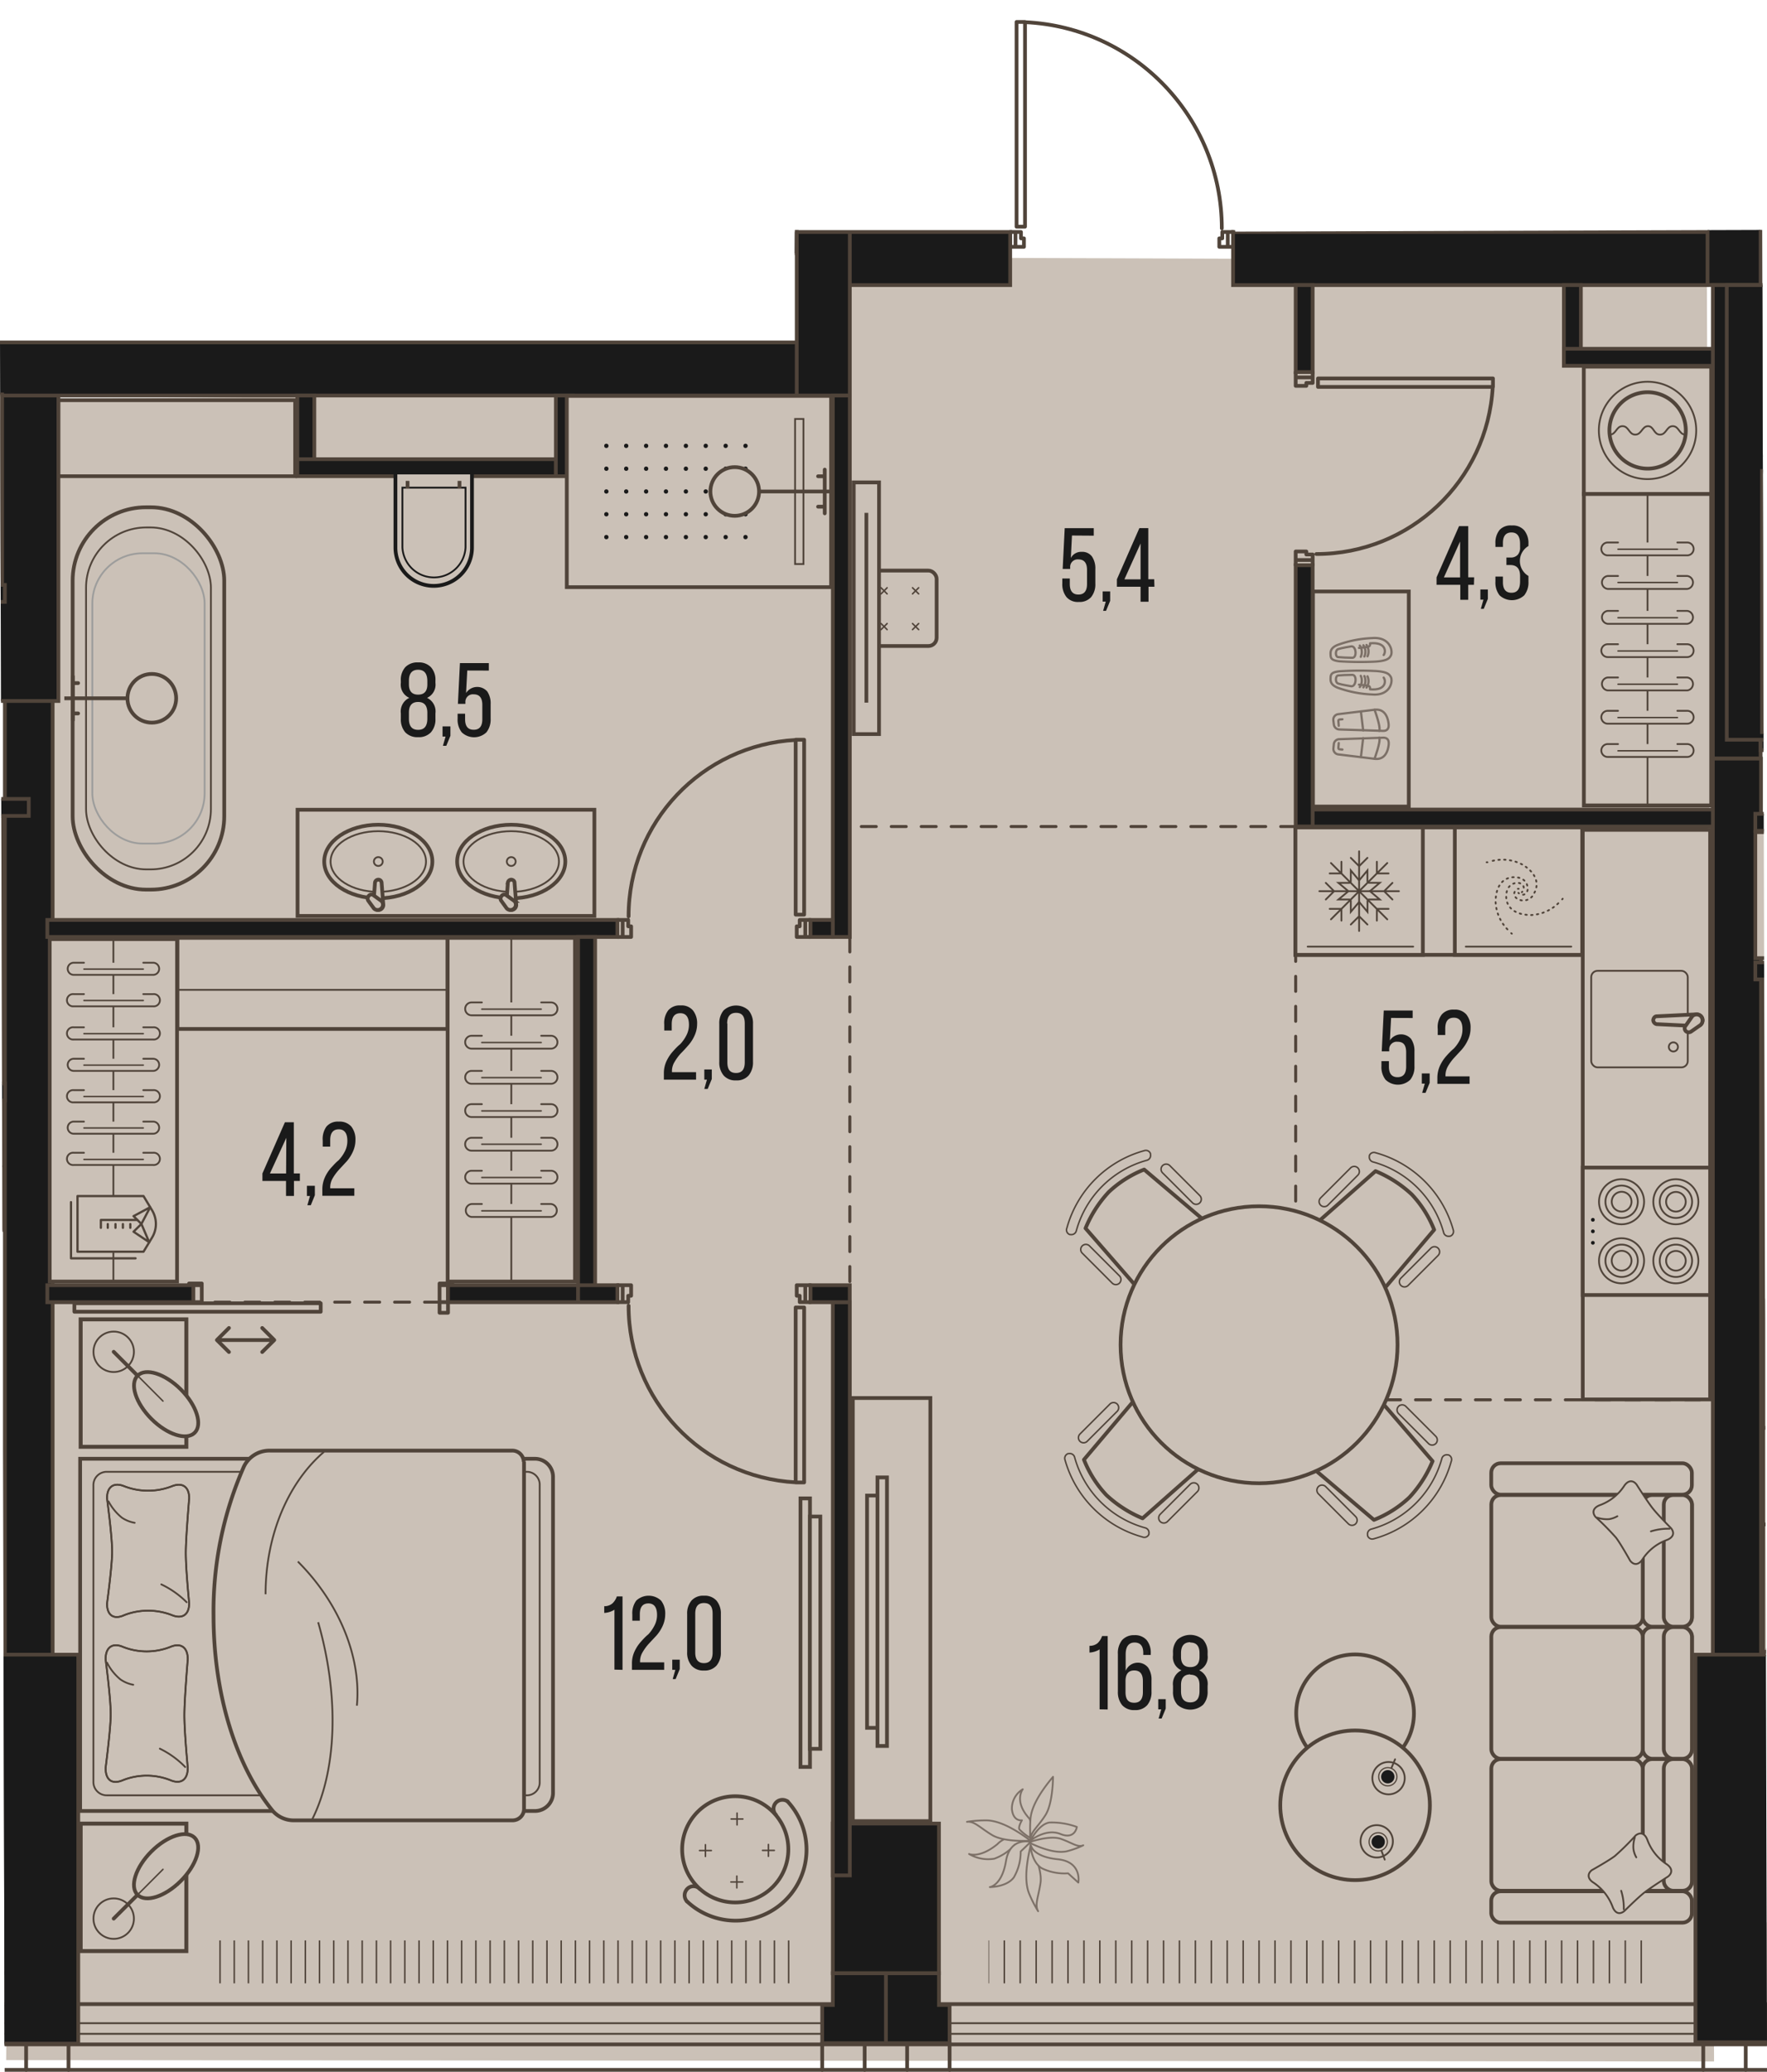 <svg version="1.1" xmlns="http://www.w3.org/2000/svg" xmlns:xlink="http://www.w3.org/1999/xlink" viewBox="518.687 716.617 235.931 276.577"><path d="m518.687 762.031 106.074-.03.07-14.79 28.612.036.532-30.63 27.759 8.385 1.881 22.532 70.363-.221.64 245.881-235.306-.006-.625-231.157Z" fill="none"></path><path fill="#cbc1b7" d="m521.678 769.898 105.18-.875.36-18.065 119.36.425.97 240.435-228.04-.18 2.17-221.74z"></path><clipPath id="a"><path d="m518.687 762.031 106.074-.03.07-14.79 28.612.036.532-30.63 27.759 8.385 1.881 22.532 70.363-.221.64 245.881-235.306-.006-.625-231.157Z" fill="none"></path></clipPath><g clip-path="url(#a)"><defs><clipPath></clipPath><clipPath></clipPath><clipPath></clipPath><clipPath></clipPath><clipPath></clipPath><clipPath></clipPath><clipPath></clipPath><clipPath></clipPath><clipPath></clipPath><clipPath></clipPath><clipPath></clipPath><clipPath></clipPath><clipPath></clipPath><clipPath></clipPath><clipPath></clipPath><clipPath></clipPath><clipPath id="b"><path fill="none" d="M650.677 975.648h87.26v6.08h-87.26z"></path></clipPath><clipPath></clipPath><clipPath></clipPath><clipPath></clipPath><clipPath></clipPath><clipPath></clipPath><clipPath></clipPath><clipPath></clipPath><clipPath id="c"><path fill="none" d="M547.157 975.648h76.93v6.08h-76.93z"></path></clipPath><clipPath></clipPath><clipPath></clipPath><clipPath></clipPath><clipPath></clipPath><clipPath></clipPath><clipPath></clipPath><clipPath id="d"><path fill="none" d="M598.717 775.107h20.44v14.23h-20.44z"></path></clipPath><clipPath></clipPath><clipPath></clipPath><clipPath></clipPath><clipPath></clipPath><clipPath></clipPath><clipPath></clipPath><clipPath></clipPath><clipPath></clipPath><clipPath></clipPath><clipPath></clipPath><clipPath></clipPath><clipPath></clipPath><clipPath></clipPath><clipPath></clipPath><clipPath></clipPath><clipPath></clipPath><clipPath></clipPath><clipPath></clipPath><clipPath></clipPath><clipPath></clipPath><clipPath></clipPath><clipPath></clipPath><clipPath></clipPath><clipPath></clipPath><clipPath></clipPath><clipPath></clipPath><clipPath></clipPath><clipPath></clipPath><clipPath></clipPath><pattern x="0" y="0" width="68.03" height="42.52" patternTransform="rotate(-180 -15422.827 -8705.926)" patternUnits="userSpaceOnUse"></pattern><pattern x="0" y="0" width="34.02" height="34.02" patternTransform="translate(-66.273 17285.778)" patternUnits="userSpaceOnUse"></pattern></defs><g data-name="Layer 1"><path fill="none" stroke="#51443a" stroke-dasharray="0 0 0 0 0 0 2 2" stroke-linecap="round" stroke-miterlimit="10" stroke-width=".4" d="M691.687 826.958h-59.53m0 14.74v46.49m59.53-61.23v76.53m0 0h55.7m-170.01-13.04h-31.75"></path><path fill="#cbc1b7" d="M750.217 973.238h120.29v10.92h-120.29z"></path><path fill="#cbc1b7" d="M635.557 973.238h117.64v10.92h-117.64z"></path><g fill="none" stroke="#50443a" stroke-miterlimit="10" stroke-width=".2" clip-path="url(#b)"><path d="M737.827 975.658v5.73m-2.13-5.73v5.73m-2.12-5.73v5.73m-2.13-5.73v5.73m-2.13-5.73v5.73m-2.12-5.73v5.73m-2.13-5.73v5.73m-2.12-5.73v5.73m-2.13-5.73v5.73m-2.13-5.73v5.73m-2.12-5.73v5.73m-2.13-5.73v5.73m-2.12-5.73v5.73m-2.13-5.73v5.73m-2.13-5.73v5.73m-2.12-5.73v5.73m-2.13-5.73v5.73m-2.12-5.73v5.73m-2.13-5.73v5.73m-2.13-5.73v5.73m-2.12-5.73v5.73m-2.13-5.73v5.73m-2.12-5.73v5.73m-2.13-5.73v5.73m-2.13-5.73v5.73m-2.12-5.73v5.73m-2.13-5.73v5.73m-2.12-5.73v5.73m-2.13-5.73v5.73m-2.13-5.73v5.73m-2.12-5.73v5.73m-2.13-5.73v5.73m-2.12-5.73v5.73m-2.13-5.73v5.73m-2.13-5.73v5.73m-2.12-5.73v5.73m-2.13-5.73v5.73m-2.12-5.73v5.73m-2.13-5.73v5.73m-2.13-5.73v5.73m-2.12-5.73v5.73m-2.13-5.73v5.73"></path></g><path fill="#cbc1b7" d="M533.837 973.238h103.7v10.92h-103.7z"></path><g fill="none" stroke="#50443a" stroke-miterlimit="10" stroke-width=".2" clip-path="url(#c)"><path d="M623.987 975.658v5.73m-1.9-5.73v5.73m-1.9-5.73v5.73m-1.9-5.73v5.73m-1.9-5.73v5.73m-1.89-5.73v5.73m-1.9-5.73v5.73m-1.9-5.73v5.73m-1.9-5.73v5.73m-1.9-5.73v5.73m-1.89-5.73v5.73m-1.9-5.73v5.73m-1.9-5.73v5.73m-1.9-5.73v5.73m-1.9-5.73v5.73m-1.89-5.73v5.73m-1.9-5.73v5.73m-1.9-5.73v5.73m-1.9-5.73v5.73m-1.89-5.73v5.73m-1.9-5.73v5.73m-1.9-5.73v5.73m-1.9-5.73v5.73m-1.9-5.73v5.73m-1.89-5.73v5.73m-1.9-5.73v5.73m-1.9-5.73v5.73m-1.9-5.73v5.73m-1.9-5.73v5.73m-1.89-5.73v5.73m-1.9-5.73v5.73m-1.9-5.73v5.73m-1.9-5.73v5.73m-1.9-5.73v5.73m-1.89-5.73v5.73m-1.9-5.73v5.73m-1.9-5.73v5.73m-1.9-5.73v5.73m-1.9-5.73v5.73m-1.89-5.73v5.73m-1.9-5.73v5.73"></path></g><path fill="#cbc1b7" d="M404.647 973.238h117.64v10.92h-117.64z"></path><path fill="none" stroke="#50443a" stroke-linecap="round" stroke-linejoin="round" stroke-width=".5" d="M577.377 891.868h1.13m0 0v-1.42m0 0h-1.13m0 0v1.42m0-3.68v2.26m0 0h1.13m0 0v-2.26m0 0h-1.13m-32.88 0v2.26m0 0h1.13m0 0v-2.26m0 0h-1.13m3.15 7.32 1.61 1.6m-1.61-1.6 1.61-1.61m6.05 1.61-1.61 1.6m1.61-1.6-1.61-1.61m-6.05 1.61h7.66m-26.69-4.91v1.13m0 0h32.89m0 0v-1.13m0 0h-32.89m49.89-2.41h.57m0 0v-.23m0 0h-1.7m0 0v.23m-33.45 0h.57m1.13 0v-.23m0 0h-1.7m0 0v.23" data-name="doors sliding"></path><path fill="none" stroke="#50443a" stroke-linecap="round" stroke-linejoin="round" stroke-width=".5" d="M655.547 746.598v-27.05m-1.13 27.05v.28m1.13-27.33h-1.13m0 27.33h1.13m0 0v-.28m-1.13-27.05v27.05m0 .28h1.13m0 0v-27.33m0 0h-1.13m0 0v27.33m28.2 2.69v-1.98m0 0h-.73m0 0v.85m0 0h-.4m0 0v1.13m0 0h1.13m0-1.98v1.98m0 0h.71m0 0v-1.98m0 0h-.71m-28.34 1.98h1.13m0 0v-1.13m0 0h-.4m0 0v-.85m0 0h-.73m0 0v1.98m0-1.98h-.71m0 0v1.98m0 0h.71m0 0v-1.98m91.41-9.78h-27.05m27.05 1.13h.28m-27.33-1.13v1.13m27.33 0v-1.13m0 0h-.28m-27.05 1.13h27.05m.28 0v-1.13m0 0h-27.33m0 0v1.13m0 0h27.33m2.69.14v-1.13m0 0h-1.13m0 0v.4m0 0h-.85m0 0v.73m0 0h1.98m-1.98 0v.71m0 0h1.98m0 0v-.71m0 0h-1.98m-51.73 29.19h23.08m-23.08-1.13h-.28m23.36 1.13v-1.13m-23.36 0v1.13m0 0h.28m23.08-1.13h-23.08m-.28 0v1.13m0 0h23.36m0 0v-1.13m0 0h-23.36m-2.98 24.24h2.27m0 0v-.74m0 0h-.85m0 0v-.4m0 0h-1.42m0 0v1.14m2.27 0h-2.27m0 0v.7m0 0h2.27m0 0v-.7m-2.27-24.38v1.13m0 0h1.42m0 0v-.39m0 0h.85m0 0v-.74m0 0h-2.27m2.27 0v-.71m0 0h-2.27m0 0v.71m0 0h2.27m-69.03 71.44v-23.07m1.13 23.07v.28m-1.13-23.35h1.13m0 23.35h-1.13m0 0v-.28m1.13-23.07v23.07m0 .28v-23.35m0 0h-1.13m0 0v23.35m0 0h1.13m.15 2.98v-2.27m0 0h-.74m0 0v.85m0 0h-.4m0 0v1.42m0 0h1.14m0-2.27v2.27m0 0h.7m0 0v-2.27m0 0h-.7m-24.38 2.27h1.13m0 0v-1.42m0 0h-.39m0 0v-.85m0 0h-.74m0 0v2.27m0-2.27h-.71m0 0v2.27m0 0h.71m0 0v-2.27m23.1 52.02v23.07m1.13-23.07v-.29m-1.13 23.36h1.13m0-23.36h-1.13m0 0v.29m1.13 23.07v-23.07m0-.29h-1.13m0 0v23.36m0 0h1.13m0 0v-23.36m-24.23-2.97v2.26m0 0h.74m0 0v-.85m0 0h.39m0 0v-1.41m0 0h-1.13m0 2.26v-2.26m0 0h-.71m0 0v2.26m0 0h.71m24.38-2.26h-1.14m0 0v1.41m0 0h.4m0 0v.85m0 0h.74m0 0v-2.26m0 2.26h.7m0 0v-2.26m0 0h-.7m0 0v2.26m55.62-143.35c0-14.718-11.568-26.837-26.27-27.52m90.64-8.07c-14.709.027-26.802 11.605-27.47 26.3m-24.28 52.77c12.53-.003 22.87-9.8 23.55-22.31m-93.07 47.13c-12.512.674-22.312 11.018-22.31 23.55m0 51.979c-.018 12.543 9.786 22.905 22.31 23.58"></path><g fill="none" stroke="#50443a" stroke-linecap="square" stroke-linejoin="round"><path stroke-width=".5" d="M172.377 172.598h811.56v811.56h-811.56z"></path><path stroke-width=".25" d="M169.827 170.048h816.66v816.66h-816.66z"></path><path stroke-width=".25" d="M168.407 168.628h819.5v819.5h-819.5z"></path><path stroke-width=".5" d="M166.987 167.208h822.33v822.33h-822.33z"></path><path stroke-width=".5" d="M163.587 163.808h829.13v829.13h-829.13z"></path></g><path fill="none" stroke="#50443a" stroke-linecap="round" stroke-linejoin="round" stroke-width=".5" d="M628.467 989.258v3.68m5.67 0v-3.68m-111.96 0v3.68m5.66 0v-3.68m218.27 0v3.68m5.67 0v-3.68m-111.97 0v3.68m5.67 0v-3.68"></path><path fill="#1a1a1a" fill-rule="evenodd" stroke="#50443a" stroke-miterlimit="10" stroke-width=".5" d="M519.337 980.028v4.25h-8.5v5.1h8.5v-9.35zm109.13 9.35h8.51v-9.35h-7.09v4.25h-1.42v5.1zm-102.75-9.35h-6.38v9.35h8.5v-5.1h-2.12v-4.25zm111.26 9.35h8.5v-5.1h-1.42v-4.25h-7.08v9.35zm117.64 0v-5.1h-.85v-4.25h-6.38v4.25h-1.28v5.1h8.51z"></path><path fill="#1a1a1a" stroke="#50443a" stroke-miterlimit="10" stroke-width=".5" d="M754.617 984.278h8.5v5.1h-8.5zm-124.73-24.22h14.17v19.97h-14.17zm116.79-220.27h7.09v14.88h-7.09zm-296.22 22.54h174.61v7.09h-174.61zm67.62 7.09h8.41v40.78h-8.41zm1.26 168.09h6.38v42.52h-6.38zm228.05 0h6.38v42.52h-6.38zm-122.32-189.92h7.09v21.83h-7.09zm58.26 0h63.35v7.09h-63.35zm-51.17 0h21.41v7.09h-21.41z"></path><path fill="#1a1a1a" fill-rule="evenodd" stroke="#50443a" stroke-miterlimit="10" stroke-width=".5" d="M753.767 754.678h-6.38v63.21h6.38v-63.21z"></path><path fill="#1a1a1a" stroke="#50443a" stroke-miterlimit="10" stroke-width=".5" d="M747.387 817.888h6.43v119.62h-6.43zm-228.05-7.69h6.38v127.31h-6.38zm-61.8-62.61h167.53v2.83h-167.53zm296.23 29.76h13.04v2.27h-13.04zm0 37.14h9.91v2.27h-9.91z"></path><path fill="#1a1a1a" stroke="#50443a" stroke-miterlimit="10" stroke-width=".5" d="M753.057 825.258h10.63v2.27h-10.63zm-25.56-70.58h2.27v10.77h-2.27z"></path><path fill="#1a1a1a" stroke="#50443a" stroke-miterlimit="10" stroke-width=".5" d="M727.497 763.178h19.89v2.27h-19.89zm-134.59 6.24h2.27v10.77h-2.27zm-34.52 8.5h34.51v2.27h-34.51zm-51.24 45.35h15.38v2.27h-15.38zm51.24-53.85h2.27v8.5h-2.27zm-48.97 25.28h9.92v2.27h-9.92zm243.64 50.4h76.54v2.27h-76.54zm-61.37-90.42h2.27v11.61h-2.27zm0 37.4h2.27v34.87h-2.27zm2.27 32.61h53.43v2.27h-53.43zm-64.07-55.27h2.27v72.28h-2.27zm-104.88 70.01h76.11v2.27h-76.11z"></path><path fill="#1a1a1a" stroke="#50443a" stroke-miterlimit="10" stroke-width=".5" d="M626.907 839.428h2.98v2.27h-2.98zm-31.03 2.27h2.27v46.49h-2.27zm-17.37 46.49h17.36v2.27h-17.36zm-53.5 0h19.49v2.27h-19.49zm104.88 2.26h2.27v76.53h-2.27zm-34.01-2.26h5.24v2.27h-5.24z"></path><path fill="#1a1a1a" stroke="#50443a" stroke-miterlimit="10" stroke-width=".5" d="M626.907 888.188h5.24v2.27h-5.24zm-174.18-26.93h66.61v2.27h-66.61zm296.52-106.58h6.26v60.69h-6.26zm-234.16 182.83h14.05v51.93h-14.05zm229.98 0h13.66v51.75h-13.66z"></path><path fill="#cbc1b7" stroke="#50443a" stroke-miterlimit="10" stroke-width=".5" d="M730.157 765.568h17.01v17.01h-17.01z"></path><circle cx="738.667" cy="774.078" r="6.5" fill="none" stroke="#50443a" stroke-linecap="round" stroke-miterlimit="10" stroke-width=".24"></circle><path d="M738.667 768.978a5.1 5.1 0 1 1-5.09 5.11v-.02a5.1 5.1 0 0 1 5.09-5.09Z" fill="none" stroke="#50443a" stroke-linecap="round" stroke-miterlimit="10" stroke-width=".5"></path><path d="M743.727 774.638c-.85 0-.85-1.13-1.69-1.13s-.85 1.13-1.7 1.13-.82-1.13-1.61-1.13-.85 1.13-1.7 1.13-.85-1.13-1.7-1.13-.85 1.13-1.7 1.13" fill="none" stroke="#50443a" stroke-linecap="round" stroke-miterlimit="10" stroke-width=".24"></path><path fill="#cbc1b7" stroke="#50443a" stroke-miterlimit="10" stroke-width=".5" d="M753.957 779.487h25.53v34.87h-25.53zm-.9 48.221h13.08v16.82h-13.08zm-194.64-2.99h39.63v14.17h-39.63z"></path><path d="M576.597 794.818a5.12 5.12 0 0 1-5.11-5.11v-10h10.24v10a5.11 5.11 0 0 1-5.11 5.11h-.02Z" fill="#cbc1b7"></path><path d="M581.457 779.948v9.76a4.86 4.86 0 0 1-9.72.024v-9.784h9.72m.5-.5h-10.72v10.26a5.36 5.36 0 0 0 10.72.025v-10.285Z" fill="#1a1a1a"></path><path d="M580.727 781.838v7.85a4.1 4.1 0 0 1-8.19 0v-7.85h8.19m.24-.24h-8.67v8.09a4.34 4.34 0 0 0 8.67 0v-8.09Z" fill="#1a1a1a"></path><path fill="none" stroke="#50443a" stroke-miterlimit="10" stroke-width=".5" d="M580.037 781.838v-1.02m-6.93 1.02v-1.02"></path><ellipse cx="569.197" cy="831.628" rx="7.22" ry="4.91" fill="#cbc1b7" stroke="#50443a" stroke-miterlimit="10" stroke-width=".5"></ellipse><ellipse cx="569.197" cy="831.628" rx="6.37" ry="4.05" fill="none" stroke="#50443a" stroke-miterlimit="10" stroke-width=".24"></ellipse><circle cx="569.197" cy="831.628" r=".59" fill="none" stroke="#50443a" stroke-miterlimit="10" stroke-width=".24"></circle><path d="m569.637 834.427.23 3c0 .37-.3.67-.67.67a.67.67 0 0 1-.66-.67l.22-3a.46.46 0 0 1 .44-.38.44.44 0 0 1 .44.38Z" fill="#cbc1b7" fill-rule="evenodd" stroke="#50443a" stroke-miterlimit="10" stroke-width=".5"></path><path d="m568.607 836.167 1 .72a.7.7 0 0 1 0 1 .7.7 0 0 1-1 0l-.73-1a.5.5 0 0 1 0-.61.46.46 0 0 1 .73-.11Z" fill="#cbc1b7" fill-rule="evenodd" stroke="#50443a" stroke-miterlimit="10" stroke-width=".5"></path><ellipse cx="586.947" cy="831.628" rx="7.22" ry="4.91" fill="#cbc1b7" stroke="#50443a" stroke-miterlimit="10" stroke-width=".5"></ellipse><ellipse cx="586.947" cy="831.628" rx="6.37" ry="4.05" fill="none" stroke="#50443a" stroke-miterlimit="10" stroke-width=".24"></ellipse><circle cx="586.947" cy="831.628" r=".59" fill="none" stroke="#50443a" stroke-miterlimit="10" stroke-width=".24"></circle><path d="m587.387 834.427.23 3a.67.67 0 0 1-1.34 0l.22-3a.48.48 0 0 1 .45-.38c.13 0 .43.11.44.38Z" fill="#cbc1b7" fill-rule="evenodd" stroke="#50443a" stroke-miterlimit="10" stroke-width=".5"></path><path d="m586.347 836.167 1 .72a.69.69 0 0 1 0 1 .7.7 0 0 1-1 0l-.72-1a.48.48 0 0 1 0-.61.45.45 0 0 1 .72-.11Z" fill="#cbc1b7" fill-rule="evenodd" stroke="#50443a" stroke-miterlimit="10" stroke-width=".5"></path><path fill="#cbc1b7" stroke="#50443a" stroke-miterlimit="10" stroke-width=".5" d="M594.367 769.468h35.29v25.53h-35.29z"></path><g fill="#1a1a1a" clip-path="url(#d)"><circle cx="599.647" cy="788.318" r=".29"></circle><circle cx="599.647" cy="785.268" r=".29"></circle><circle cx="599.647" cy="782.228" r=".29"></circle><circle cx="599.647" cy="779.188" r=".29"></circle><circle cx="599.647" cy="776.138" r=".29"></circle><circle cx="602.297" cy="788.318" r=".29"></circle><circle cx="602.297" cy="785.268" r=".29"></circle><circle cx="602.297" cy="782.228" r=".29"></circle><circle cx="602.297" cy="779.188" r=".29"></circle><circle cx="602.297" cy="776.138" r=".29"></circle><circle cx="604.957" cy="788.318" r=".29"></circle><circle cx="604.957" cy="785.268" r=".29"></circle><circle cx="604.957" cy="782.228" r=".29"></circle><circle cx="604.957" cy="779.188" r=".29"></circle><circle cx="604.957" cy="776.138" r=".29"></circle><circle cx="607.607" cy="788.318" r=".29"></circle><circle cx="607.607" cy="785.268" r=".29"></circle><circle cx="607.607" cy="782.228" r=".29"></circle><circle cx="607.607" cy="779.188" r=".29"></circle><circle cx="607.607" cy="776.138" r=".29"></circle><circle cx="610.267" cy="788.318" r=".29"></circle><circle cx="610.267" cy="785.268" r=".29"></circle><circle cx="610.267" cy="782.228" r=".29"></circle><circle cx="610.267" cy="779.188" r=".29"></circle><circle cx="610.267" cy="776.138" r=".29"></circle><circle cx="612.917" cy="788.318" r=".29"></circle><circle cx="612.917" cy="785.268" r=".29"></circle><circle cx="612.917" cy="782.228" r=".29"></circle><circle cx="612.917" cy="779.188" r=".29"></circle><circle cx="612.917" cy="776.138" r=".29"></circle><circle cx="615.577" cy="788.318" r=".29"></circle><circle cx="615.577" cy="785.268" r=".29"></circle><circle cx="615.577" cy="782.228" r=".29"></circle><circle cx="615.577" cy="779.188" r=".29"></circle><circle cx="615.577" cy="776.138" r=".29"></circle><circle cx="618.227" cy="788.318" r=".29"></circle><circle cx="618.227" cy="785.268" r=".29"></circle><circle cx="618.227" cy="782.228" r=".29"></circle><circle cx="618.227" cy="779.188" r=".29"></circle><circle cx="618.227" cy="776.138" r=".29"></circle></g><path fill="#cbc1b7" stroke="#50443a" stroke-miterlimit="10" stroke-width=".24" d="M624.847 772.547h1.12v19.37h-1.12z"></path><path fill="none" stroke="#50443a" stroke-miterlimit="10" stroke-width=".5" d="M629.657 782.228h-9.62"></path><path fill="none" stroke="#50443a" stroke-linecap="round" stroke-miterlimit="10" stroke-width=".5" d="M628.807 785.148v-5.84m0 4.95h-.89m.89-4.06h-.89"></path><circle cx="616.787" cy="782.228" r="3.25" fill="#cbc1b7" stroke="#50443a" stroke-miterlimit="10" stroke-width=".5"></circle><path fill="#cbc1b7" stroke="#50443a" stroke-miterlimit="10" stroke-width=".5" d="M493.437 825.857h25.53v35.1h-25.53z"></path><rect x="528.387" y="784.338" width="20.24" height="51.04" rx="9.79" ry="9.79" fill="#cbc1b7" stroke="#50443a" stroke-miterlimit="10" stroke-width=".5"></rect><rect x="530.177" y="787.028" width="16.67" height="45.65" rx="8.05" ry="8.05" fill="#cbc1b7" stroke="#50443a" stroke-miterlimit="10" stroke-width=".24"></rect><rect x="531.017" y="790.478" width="14.99" height="38.75" rx="6.7" ry="6.7" fill="#cbc1b7" stroke="#9d9d9c" stroke-miterlimit="10" stroke-width=".24"></rect><path fill="none" stroke="#50443a" stroke-miterlimit="10" stroke-width=".5" d="M527.277 809.838h9.9"></path><path fill="none" stroke="#50443a" stroke-linecap="round" stroke-miterlimit="10" stroke-width=".5" d="M528.417 806.918v5.83m0-4.94h.7m-.7 4.05h.7"></path><circle cx="538.957" cy="809.838" r="3.25" fill="#cbc1b7" stroke="#50443a" stroke-miterlimit="10" stroke-width=".5"></circle><path fill="#cbc1b7" stroke="#50443a" stroke-miterlimit="10" stroke-width=".5" d="M507.187 769.278h11.78v25.06h-11.78zm19.31.76h31.6v10.15h-31.6zm227.61 77.43h17.01v89.62h-17.01z"></path><path fill="#cbc1b7" fill-rule="evenodd" stroke="#50443a" stroke-miterlimit="10" stroke-width=".5" d="M754.017 936.898v.01h17.08v-.01h-17.08z"></path><path fill="#cbc1b7" stroke="#50443a" stroke-miterlimit="10" stroke-width=".5" d="M754.107 920.118h17.01v17.01h-17.01zm0-29.9h17.01v17.01h-17.01z"></path><path fill="#cbc1b7" d="M754.447 864.698h16.33v25.24h-16.33z"></path><path fill="#cbc1b7" stroke="#50443a" stroke-miterlimit="10" stroke-width=".5" d="M691.647 827.078h54.83v17.01h-54.83z"></path><path fill="#cbc1b7" stroke="#50443a" stroke-miterlimit="10" stroke-width=".5" d="M730.017 827.398h17.01v76.04h-17.01z"></path><path fill="#cbc1b7" stroke="#50443a" stroke-miterlimit="10" stroke-width=".5" d="M730.017 872.488h17.01v17.01h-17.01z"></path><circle cx="742.447" cy="877.048" r="3.01" fill="none" stroke="#50443a" stroke-linecap="round" stroke-miterlimit="10" stroke-width=".24"></circle><path d="M740.297 877.048a2.16 2.16 0 1 1 2.16 2.16h0a2.16 2.16 0 0 1-2.16-2.16Z" fill="none" stroke="#50443a" stroke-linecap="round" stroke-miterlimit="10" stroke-width=".24"></path><path d="M741.147 877.048a1.31 1.31 0 1 1 1.31 1.31h0a1.31 1.31 0 0 1-1.31-1.31Z" fill="none" stroke="#50443a" stroke-linecap="round" stroke-miterlimit="10" stroke-width=".24"></path><circle cx="742.447" cy="884.928" r="3.01" fill="none" stroke="#50443a" stroke-linecap="round" stroke-miterlimit="10" stroke-width=".24"></circle><path d="M740.297 884.927a2.16 2.16 0 1 1 2.16 2.16h0a2.16 2.16 0 0 1-2.16-2.16Z" fill="none" stroke="#50443a" stroke-linecap="round" stroke-miterlimit="10" stroke-width=".24"></path><path d="M741.147 884.927a1.31 1.31 0 1 1 1.31 1.31h0a1.31 1.31 0 0 1-1.31-1.31Z" fill="none" stroke="#50443a" stroke-linecap="round" stroke-miterlimit="10" stroke-width=".24"></path><circle cx="735.197" cy="877.048" r="3.01" fill="none" stroke="#50443a" stroke-linecap="round" stroke-miterlimit="10" stroke-width=".24"></circle><path d="M733.047 877.048a2.16 2.16 0 1 1 2.16 2.16h0a2.16 2.16 0 0 1-2.16-2.16Z" fill="none" stroke="#50443a" stroke-linecap="round" stroke-miterlimit="10" stroke-width=".24"></path><path d="M733.887 877.048a1.32 1.32 0 1 1 1.33 1.31h-.01a1.32 1.32 0 0 1-1.32-1.31Z" fill="none" stroke="#50443a" stroke-linecap="round" stroke-miterlimit="10" stroke-width=".24"></path><circle cx="735.197" cy="884.928" r="3.01" fill="none" stroke="#50443a" stroke-linecap="round" stroke-miterlimit="10" stroke-width=".24"></circle><path d="M733.047 884.927a2.16 2.16 0 1 1 2.16 2.16h0a2.16 2.16 0 0 1-2.16-2.16Z" fill="none" stroke="#50443a" stroke-linecap="round" stroke-miterlimit="10" stroke-width=".24"></path><path d="M733.887 884.927a1.32 1.32 0 1 1 1.33 1.31h-.01a1.32 1.32 0 0 1-1.32-1.31Z" fill="none" stroke="#50443a" stroke-linecap="round" stroke-miterlimit="10" stroke-width=".24"></path><circle cx="731.367" cy="879.458" r=".25" fill="#1a1a1a"></circle><circle cx="731.367" cy="880.998" r=".25" fill="#1a1a1a"></circle><circle cx="731.367" cy="882.528" r=".25" fill="#1a1a1a"></circle><path fill="#cbc1b7" stroke="#50443a" stroke-miterlimit="10" stroke-width=".5" d="M691.657 827.078h17.01v17.01h-17.01z"></path><path fill="none" stroke="#50443a" stroke-linecap="round" stroke-miterlimit="10" stroke-width=".24" d="M699.047 834.308v-1.49l1.11 1.33m1.11.16v-1.49l-1.11 1.33m1.28.32h1.48l-1.32 1.12"></path><path fill="none" stroke="#50443a" stroke-linecap="round" stroke-miterlimit="10" stroke-width=".24" d="M701.437 836.698h1.48l-1.32-1.12m-.32 1.29v1.48l-1.12-1.33"></path><path fill="none" stroke="#50443a" stroke-linecap="round" stroke-miterlimit="10" stroke-width=".24" d="M699.047 836.868v1.48l1.12-1.33m-1.29-.32h-1.48l1.33-1.11m.15-1.11h-1.48l1.33 1.11m1.43 0v-5.32m0 1.98-1.11-1.11m2.22 0-1.11 1.11m0 3.34 3.76-3.76m-1.39 1.39v-1.56m1.56 1.56h-1.56m-2.37 2.37h5.32m-1.98 0 1.11-1.11m0 2.22-1.11-1.11m-3.34 0 3.76 3.76m-1.39-1.4h1.56m-1.56 1.57v-1.57m-2.37-2.36v5.31m0-1.97 1.11 1.11m-2.22 0 1.11-1.11m0-3.34-3.76 3.76m1.4-1.4v1.57m-1.57-1.57h1.57m2.36-2.36h-5.31m1.97 0-1.11 1.11m0-2.22 1.11 1.11m3.34 0-3.76-3.76m1.4 1.39h-1.57m1.57-1.56v1.56m-4.51 9.77h14.09"></path><path fill="#cbc1b7" stroke="#50443a" stroke-miterlimit="10" stroke-width=".5" d="M712.937 827.078h17.01v17.01h-17.01z"></path><g fill="none" stroke="#50443a" stroke-linecap="round" stroke-linejoin="round" stroke-width=".24"><path d="m721.887 835.728.06-.07"></path><path d="M722.137 835.107a.56.56 0 0 0-.12-.31.89.89 0 0 0-.68-.32c-.76 0-1.54.49-1.54 1.83 0 1 .62 2.4 3.24 2.47h0a5.63 5.63 0 0 0 4-1.87" stroke-dasharray="0 0 0 0 0 0 .19 .58"></path><path d="M727.267 836.677a.27.27 0 0 0 .07-.08"></path></g><g fill="none" stroke="#50443a" stroke-linecap="round" stroke-linejoin="round" stroke-width=".24"><path d="M721.457 835.268h-.1"></path><path d="M720.927 835.677a.63.63 0 0 0-.06.33.9.9 0 0 0 .43.61 1.56 1.56 0 0 0 2.25-.8c.48-.82.68-2.39-1.55-3.76h0a5.66 5.66 0 0 0-4.41-.41" stroke-dasharray="0 0 0 0 0 0 .19 .58"></path><path d="M717.287 831.728h-.1"></path></g><g fill="none" stroke="#50443a" stroke-linecap="round" stroke-linejoin="round" stroke-width=".24"><path d="m721.427 835.808.07.07"></path><path d="M722.047 836.058a.59.59 0 0 0 .31-.12.87.87 0 0 0 .31-.67c0-.77-.49-1.55-1.82-1.55-1 0-2.41.62-2.47 3.24h0a5.67 5.67 0 0 0 1.87 4" stroke-dasharray="0 0 0 0 0 0 .19 .58"></path><path d="m720.467 841.198.08.06"></path></g><path fill="none" stroke="#50443a" stroke-linecap="round" stroke-miterlimit="10" stroke-width=".24" d="M714.397 842.988h14.09"></path><path fill="#cbc1b7" d="M730.337 844.408h16.37v16.51h-16.37z"></path><rect x="731.147" y="846.218" width="12.89" height="12.89" rx=".85" ry=".85" fill="none" stroke="#50443a" stroke-linecap="round" stroke-miterlimit="10" stroke-width=".24"></rect><path d="m739.887 852.288 5.35-.26a.79.79 0 0 1 .79.78.8.8 0 0 1-.79.79l-5.35-.26a.57.57 0 0 1-.46-.53c.01-.16.13-.51.46-.52Z" fill="#cbc1b7" fill-rule="evenodd" stroke="#50443a" stroke-miterlimit="10" stroke-width=".5"></path><path d="m743.787 853.508.85-1.22a.81.81 0 0 1 1.16 0 .83.83 0 0 1-.05 1.16l-1.22.85a.58.58 0 0 1-.72 0 .54.54 0 0 1-.02-.79Z" fill="#cbc1b7" fill-rule="evenodd" stroke="#50443a" stroke-miterlimit="10" stroke-width=".5"></path><circle cx="742.117" cy="856.378" r=".61" fill="none" stroke="#50443a" stroke-linecap="round" stroke-miterlimit="10" stroke-width=".24"></circle><rect x="738.027" y="951.448" width="6.57" height="17.58" rx="1.26" ry="1.26" fill="#cbc1b7" stroke="#50443a" stroke-linecap="round" stroke-linejoin="round" stroke-width=".5"></rect><rect x="717.797" y="969.098" width="26.79" height="4.19" rx="1.26" ry="1.26" fill="#cbc1b7" stroke="#50443a" stroke-linecap="round" stroke-linejoin="round" stroke-width=".5"></rect><rect x="717.797" y="911.958" width="26.79" height="4.19" rx="1.26" ry="1.26" fill="#cbc1b7" stroke="#50443a" stroke-linecap="round" stroke-linejoin="round" stroke-width=".5"></rect><rect x="740.837" y="951.448" width="3.76" height="17.58" rx="1.26" ry="1.26" fill="#cbc1b7" stroke="#50443a" stroke-linecap="round" stroke-linejoin="round" stroke-width=".5"></rect><rect x="717.807" y="951.448" width="20.22" height="17.58" rx="1.26" ry="1.26" fill="#cbc1b7" stroke="#50443a" stroke-linecap="round" stroke-linejoin="round" stroke-width=".5"></rect><rect x="738.027" y="933.828" width="6.57" height="17.58" rx="1.26" ry="1.26" fill="#cbc1b7" stroke="#50443a" stroke-linecap="round" stroke-linejoin="round" stroke-width=".5"></rect><rect x="740.837" y="933.828" width="3.76" height="17.58" rx="1.26" ry="1.26" fill="#cbc1b7" stroke="#50443a" stroke-linecap="round" stroke-linejoin="round" stroke-width=".5"></rect><rect x="717.807" y="933.828" width="20.22" height="17.58" rx="1.26" ry="1.26" fill="#cbc1b7" stroke="#50443a" stroke-linecap="round" stroke-linejoin="round" stroke-width=".5"></rect><rect x="738.027" y="916.198" width="6.57" height="17.58" rx="1.26" ry="1.26" fill="#cbc1b7" stroke="#50443a" stroke-linecap="round" stroke-linejoin="round" stroke-width=".5"></rect><rect x="740.837" y="916.198" width="3.76" height="17.58" rx="1.26" ry="1.26" fill="#cbc1b7" stroke="#50443a" stroke-linecap="round" stroke-linejoin="round" stroke-width=".5"></rect><rect x="717.807" y="916.198" width="20.22" height="17.58" rx="1.26" ry="1.26" fill="#cbc1b7" stroke="#50443a" stroke-linecap="round" stroke-linejoin="round" stroke-width=".5"></rect><path d="M731.227 966.278s2.21-1.23 3.08-1.89c.975-.86 1.9-1.775 2.77-2.74.68-.54 1.28-.22 1.58.62a6.62 6.62 0 0 0 2.51 3.18c.75.48.92 1.14.24 1.68 0 0-2.16 1.37-3.1 2.09s-2.73 2.52-2.75 2.53c-.68.54-1.27.22-1.57-.62a6.7 6.7 0 0 0-2.51-3.17c-.75-.45-.93-1.14-.25-1.68Z" fill="#cbc1b7"></path><path d="M731.227 966.278s2.21-1.23 3.08-1.89c.975-.86 1.9-1.775 2.77-2.74.68-.54 1.28-.22 1.58.62a6.62 6.62 0 0 0 2.51 3.18c.75.48.92 1.14.24 1.68 0 0-2.16 1.37-3.1 2.09s-2.73 2.52-2.75 2.53c-.68.54-1.27.22-1.57-.62a6.7 6.7 0 0 0-2.51-3.17c-.75-.45-.93-1.14-.25-1.68Z" fill="none" stroke="#50443a" stroke-linecap="round" stroke-linejoin="round" stroke-width=".24"></path><path d="M736.977 961.888a3.91 3.91 0 0 0-.19 1.59c.057.384.186.753.38 1.09m-1.67 6.94a7.71 7.71 0 0 0-.35-2.48" fill="none" stroke="#50443a" stroke-linecap="round" stroke-linejoin="round" stroke-width=".24"></path><path d="M736.347 924.968s-1.23-2.21-1.89-3.08a35.84 35.84 0 0 0-2.74-2.77c-.54-.68-.22-1.28.62-1.58a6.56 6.56 0 0 0 3.18-2.51c.48-.75 1.14-.92 1.68-.24 0 0 1.37 2.16 2.09 3.1s2.52 2.73 2.53 2.75c.54.68.22 1.28-.62 1.58a6.58 6.58 0 0 0-3.17 2.51c-.49.78-1.14.92-1.68.24Z" fill="#cbc1b7"></path><path d="M736.347 924.968s-1.23-2.21-1.89-3.08a35.84 35.84 0 0 0-2.74-2.77c-.54-.68-.22-1.28.62-1.58a6.56 6.56 0 0 0 3.18-2.51c.48-.75 1.14-.92 1.68-.24 0 0 1.37 2.16 2.09 3.1s2.52 2.73 2.53 2.75c.54.68.22 1.28-.62 1.58a6.58 6.58 0 0 0-3.17 2.51c-.49.78-1.14.92-1.68.24Z" fill="none" stroke="#50443a" stroke-linecap="round" stroke-linejoin="round" stroke-width=".24"></path><path d="M731.947 919.218a4.17 4.17 0 0 0 1.6.2 3.3 3.3 0 0 0 1.09-.39m6.96 1.67a7.71 7.71 0 0 0-2.48.35" fill="none" stroke="#50443a" stroke-linecap="round" stroke-linejoin="round" stroke-width=".24"></path><circle cx="699.617" cy="945.338" r="7.86" fill="#cbc1b7" stroke="#50443a" stroke-miterlimit="10" stroke-width=".5"></circle><circle cx="699.617" cy="957.618" r="9.99" fill="#cbc1b7" stroke="#50443a" stroke-miterlimit="10" stroke-width=".5"></circle><circle cx="702.507" cy="962.428" r="2.16" fill="#cbc1b7" stroke="#50443a" stroke-miterlimit="10" stroke-width=".24"></circle><circle cx="702.707" cy="962.498" r="1.22" fill="#cbc1b7" stroke="#50443a" stroke-linecap="round" stroke-linejoin="round" stroke-width=".16"></circle><circle cx="702.707" cy="962.498" r=".89" fill="#1a1a1a"></circle><path fill="none" stroke="#50443a" stroke-linecap="round" stroke-linejoin="round" stroke-width=".24" d="m703.577 964.868-.43-1.17"></path><circle cx="704.087" cy="953.998" r="2.16" fill="#cbc1b7" stroke="#50443a" stroke-miterlimit="10" stroke-width=".24"></circle><circle cx="703.987" cy="953.808" r="1.22" fill="#cbc1b7" stroke="#50443a" stroke-linecap="round" stroke-linejoin="round" stroke-width=".16"></circle><circle cx="703.987" cy="953.808" r=".89" fill="#1a1a1a"></circle><path fill="none" stroke="#50443a" stroke-linecap="round" stroke-linejoin="round" stroke-width=".24" d="m704.957 951.478-.48 1.15"></path><path fill="#cbc1b7" stroke="#50443a" stroke-miterlimit="10" stroke-width=".5" d="M632.557 903.248h10.35v56.48h-10.35z"></path><path fill="#cbc1b7" stroke="#50443a" stroke-miterlimit="10" stroke-width=".5" d="M635.847 913.848h1.27v35.85h-1.27zm-1.39 2.42h1.39v31.01h-1.39zm-8.89.38h1.27v35.85h-1.27z"></path><path fill="#cbc1b7" stroke="#50443a" stroke-miterlimit="10" stroke-width=".5" d="M626.827 919.068h1.39v31.01h-1.39z"></path><rect x="633.677" y="792.788" width="10.07" height="10.07" rx="1.1" ry="1.1" fill="#cbc1b7" stroke="#50443a" stroke-miterlimit="10" stroke-width=".5"></rect><path fill="none" stroke="#50443a" stroke-linecap="round" stroke-miterlimit="10" stroke-width=".2" d="m640.527 800.668.82-.81m0 .81-.82-.81m-4.2.81.81-.81m0 .81-.81-.81m4.2-3.96.82-.82m0 .82-.82-.82m-4.2.82.81-.82m0 .82-.81-.82"></path><path fill="#cbc1b7" stroke="#50443a" stroke-miterlimit="10" stroke-width=".5" d="M632.677 781.018h3.38v33.6h-3.38z"></path><path fill="none" stroke="#50443a" stroke-miterlimit="10" stroke-width=".5" d="M634.367 785.078v25.34"></path><path d="M542.377 853.978h36.07v-12.16h-36.07v12.16Z" fill="#cbc1b7" fill-rule="evenodd" stroke="#50443a" stroke-miterlimit="10" stroke-width=".5"></path><path d="M578.447 848.758h-36.07" fill="none" stroke="#50443a" stroke-linecap="round" stroke-miterlimit="10" stroke-width=".24"></path><path d="M525.327 887.698v-45.71h17v45.71h-17Z" fill="#cbc1b7" fill-rule="evenodd" stroke="#50443a" stroke-miterlimit="10" stroke-width=".5"></path><path d="M533.827 841.988v45.71" fill="none" stroke="#50443a" stroke-linecap="round" stroke-miterlimit="10" stroke-width=".24"></path><path d="M578.457 887.698v-45.88h17v45.88h-17Z" fill="#cbc1b7" fill-rule="evenodd" stroke="#50443a" stroke-miterlimit="10" stroke-width=".5"></path><path d="M586.957 841.818v45.88" fill="none" stroke="#50443a" stroke-linecap="round" stroke-miterlimit="10" stroke-width=".24"></path><path d="M747.167 782.568v41.57h-17v-41.57h17Z" fill="#cbc1b7" fill-rule="evenodd" stroke="#50443a" stroke-miterlimit="10" stroke-width=".5"></path><path d="M738.667 824.138v-41.57" fill="none" stroke="#50443a" stroke-linecap="round" stroke-miterlimit="10" stroke-width=".24"></path><path d="M529.387 911.358h60.73a2.41 2.41 0 0 1 2.41 2.41v42.2a2.41 2.41 0 0 1-2.41 2.41h-60.73v-47.02Z" fill="#cbc1b7" stroke="#50443a" stroke-miterlimit="10" stroke-width=".5"></path><path d="M532.897 913.098h56.14c.945 0 1.71.765 1.71 1.71v39.77a1.71 1.71 0 0 1-1.71 1.71h-56.1a1.78 1.78 0 0 1-1.78-1.78v-39.63a1.78 1.78 0 0 1 1.74-1.78Z" fill="#cbc1b7" stroke="#50443a" stroke-miterlimit="10" stroke-width=".24"></path><path d="M532.787 952.648c0-.07.64-4.84.68-7s-.68-7.45-.68-7.53c0-1.69 1-2.21 2.31-1.65a8.6 8.6 0 0 0 6.35 0c1.33-.56 2.31 0 2.31 1.65 0 0-.42 5-.45 7.25s.45 7.19.45 7.25c0 1.69-1 2.2-2.31 1.65a8.6 8.6 0 0 0-6.35 0c-1.37.58-2.31.07-2.31-1.62Z" fill="#cbc1b7" stroke="#50443a" stroke-miterlimit="10" stroke-width=".24"></path><path d="M532.787 952.648c0-.07.64-4.84.68-7s-.68-7.45-.68-7.53c0-1.69 1-2.21 2.31-1.65a8.6 8.6 0 0 0 6.35 0c1.33-.56 2.31 0 2.31 1.65 0 0-.42 5-.45 7.25s.45 7.19.45 7.25c0 1.69-1 2.2-2.31 1.65a8.6 8.6 0 0 0-6.35 0c-1.37.58-2.31.07-2.31-1.62Z" fill="none" stroke="#50443a" stroke-linecap="round" stroke-linejoin="round" stroke-width=".24"></path><path d="M532.977 938.577a7 7 0 0 0 1.78 2.23 4.368 4.368 0 0 0 1.72.72m6.94 10.981a12.1 12.1 0 0 0-3.39-2.45" fill="none" stroke="#50443a" stroke-linecap="round" stroke-linejoin="round" stroke-width=".24"></path><path fill="#cbc1b7" stroke="#50443a" stroke-miterlimit="10" stroke-width=".53" d="M529.457 892.748h14.11v17.01h-14.11z"></path><circle cx="533.867" cy="897.078" r="2.7" fill="#cbc1b7" stroke="#50443a" stroke-miterlimit="10" stroke-width=".24"></circle><ellipse cx="540.869" cy="904.072" rx="2.78" ry="5.39" transform="rotate(-45 540.869 904.072)" fill="#cbc1b7" stroke="#50443a" stroke-miterlimit="10" stroke-width=".5"></ellipse><path fill="none" stroke="#50443a" stroke-linecap="round" stroke-miterlimit="10" stroke-width=".5" d="m537.047 900.258-3.18-3.18"></path><path fill="none" stroke="#50443a" stroke-linecap="round" stroke-miterlimit="10" stroke-width=".2" d="m540.447 903.658-3.17-3.18"></path><path fill="#cbc1b7" stroke="#50443a" stroke-miterlimit="10" stroke-width=".53" d="M529.457 960.068h14.11v17.01h-14.11z"></path><circle cx="533.867" cy="972.748" r="2.7" fill="#cbc1b7" stroke="#50443a" stroke-miterlimit="10" stroke-width=".24"></circle><ellipse cx="540.86" cy="965.754" rx="5.39" ry="2.78" transform="rotate(-45 540.86 965.754)" fill="#cbc1b7" stroke="#50443a" stroke-miterlimit="10" stroke-width=".5"></ellipse><path fill="none" stroke="#50443a" stroke-linecap="round" stroke-miterlimit="10" stroke-width=".5" d="m537.047 969.578-3.18 3.17"></path><path fill="none" stroke="#50443a" stroke-linecap="round" stroke-miterlimit="10" stroke-width=".2" d="m540.447 966.168-3.17 3.18"></path><path d="M588.617 911.758a1.53 1.53 0 0 0-1.56-1.49h-32.33a3.79 3.79 0 0 0-3.46 2.1 47.86 47.86 0 0 0-4.07 19.89c0 10.76 3.12 20.26 7.9 26.1a3.72 3.72 0 0 0 2.91 1.27h29.09a1.53 1.53 0 0 0 1.56-1.49v-46.38" fill="#cbc1b7" stroke="#50443a" stroke-miterlimit="10" stroke-width=".5"></path><path d="M562.147 910.268c-4.82 4-8 11.07-8 19.18m12.19 14.87c.59-6.22-2.15-13.51-7.88-19.24m1.91 34.43c3.19-6.33 3.73-16.13.8-26.33m-28.19-2.47c0-.06.64-4.7.68-6.76s-.68-7.24-.68-7.32c0-1.64 1-2.14 2.31-1.6a8.8 8.8 0 0 0 6.35 0c1.33-.54 2.31 0 2.31 1.6 0 0-.41 4.82-.45 7s.45 7 .45 7c0 1.64-1 2.14-2.31 1.6a8.8 8.8 0 0 0-6.35 0c-1.33.62-2.31.12-2.31-1.52Z" fill="#cbc1b7" stroke="#50443a" stroke-miterlimit="10" stroke-width=".24"></path><path d="M532.977 930.708c0-.06.64-4.7.68-6.76s-.68-7.24-.68-7.32c0-1.64 1-2.14 2.31-1.6a8.8 8.8 0 0 0 6.35 0c1.33-.54 2.31 0 2.31 1.6 0 0-.41 4.82-.45 7s.45 7 .45 7c0 1.64-1 2.14-2.31 1.6a8.8 8.8 0 0 0-6.35 0c-1.33.62-2.31.12-2.31-1.52Z" fill="none" stroke="#50443a" stroke-linecap="round" stroke-linejoin="round" stroke-width=".24"></path><path d="M533.177 917.048a7 7 0 0 0 1.78 2.17 4.47 4.47 0 0 0 1.71.69m6.94 10.6a12.14 12.14 0 0 0-3.38-2.38" fill="none" stroke="#50443a" stroke-linecap="round" stroke-linejoin="round" stroke-width=".24"></path><path d="M702.367 870.508a14.85 14.85 0 0 1 10.36 10.3.66.66 0 0 1-.416.835l-.014.005h-.11a.66.66 0 0 1-.75-.51 13.5 13.5 0 0 0-9.4-9.4.66.66 0 0 1-.51-.76v-.1a.65.65 0 0 1 .84-.37Z" fill="#cbc1b7"></path><path d="M702.367 870.508a14.85 14.85 0 0 1 10.36 10.3.66.66 0 0 1-.416.835l-.014.005h-.11a.66.66 0 0 1-.75-.51 13.5 13.5 0 0 0-9.4-9.4.66.66 0 0 1-.51-.76v-.1a.65.65 0 0 1 .84-.37Z" fill="none" stroke="#50443a" stroke-miterlimit="10" stroke-width=".2"></path><path d="M702.347 872.958a16.19 16.19 0 0 1 4.83 3.1 14.751 14.751 0 0 1 3 4.73l-6.92 8.17a1.75 1.75 0 0 1-2.27.09 38.637 38.637 0 0 1-3.74-3 36 36 0 0 1-3-3.75 1.71 1.71 0 0 1 .09-2.26l8.01-7.08Z" fill="#cbc1b7" stroke="#50443a" stroke-linecap="round" stroke-linejoin="round" stroke-width=".5"></path><path d="M705.734 888.219a.688.688 0 0 1 .004-.973l3.995-3.995a.688.688 0 0 1 .972-.003.688.688 0 0 1-.004.972l-3.995 3.995a.688.688 0 0 1-.972.004Zm-10.717-10.717a.688.688 0 0 1 .003-.972l3.996-3.996a.688.688 0 0 1 .972-.003.688.688 0 0 1-.004.972l-3.995 3.995a.688.688 0 0 1-.972.004Z" fill="#cbc1b7" stroke="#50443a" stroke-miterlimit="10" stroke-width=".2"></path><path d="M661.137 880.558a14.78 14.78 0 0 1 10.33-10.33.65.65 0 0 1 .84.42v.11a.67.67 0 0 1-.51.76 13.46 13.46 0 0 0-9.4 9.4.67.67 0 0 1-.76.51h-.11a.65.65 0 0 1-.39-.87Z" fill="#cbc1b7"></path><path d="M661.137 880.558a14.78 14.78 0 0 1 10.33-10.33.65.65 0 0 1 .84.42v.11a.67.67 0 0 1-.51.76 13.46 13.46 0 0 0-9.4 9.4.67.67 0 0 1-.76.51h-.11a.65.65 0 0 1-.39-.87Z" fill="none" stroke="#50443a" stroke-miterlimit="10" stroke-width=".2"></path><path d="M663.627 880.588a16 16 0 0 1 3.1-4.84 14.83 14.83 0 0 1 4.73-3l8.16 6.92a1.71 1.71 0 0 1 .09 2.26 36 36 0 0 1-3.05 3.75 38.64 38.64 0 0 1-3.74 3.05 1.75 1.75 0 0 1-2.27-.09l-7.02-8.05Z" fill="#cbc1b7" stroke="#50443a" stroke-linecap="round" stroke-linejoin="round" stroke-width=".5"></path><path d="M678.885 877.193a.688.688 0 0 1-.972-.003l-3.995-3.996a.688.688 0 0 1-.004-.972.688.688 0 0 1 .972.004l3.996 3.995c.269.27.27.705.003.972Zm-10.727 10.717a.688.688 0 0 1-.972-.004l-3.996-3.995a.688.688 0 0 1-.003-.972.688.688 0 0 1 .972.003l3.995 3.996c.27.269.271.704.004.972Z" fill="#cbc1b7" stroke="#50443a" stroke-miterlimit="10" stroke-width=".2"></path><path d="M712.457 911.708a14.78 14.78 0 0 1-10.33 10.33.65.65 0 0 1-.84-.42v-.11a.67.67 0 0 1 .51-.76 13.46 13.46 0 0 0 9.4-9.4.67.67 0 0 1 .76-.51h.11a.65.65 0 0 1 .39.87Z" fill="#cbc1b7"></path><path d="M712.457 911.708a14.78 14.78 0 0 1-10.33 10.33.65.65 0 0 1-.84-.42v-.11a.67.67 0 0 1 .51-.76 13.46 13.46 0 0 0 9.4-9.4.67.67 0 0 1 .76-.51h.11a.65.65 0 0 1 .39.87Z" fill="none" stroke="#50443a" stroke-miterlimit="10" stroke-width=".2"></path><path d="M709.967 911.677a16 16 0 0 1-3.1 4.84 14.83 14.83 0 0 1-4.73 3l-8.16-6.92a1.71 1.71 0 0 1-.09-2.26 36 36 0 0 1 3.05-3.75 38.637 38.637 0 0 1 3.79-3.08 1.75 1.75 0 0 1 2.27.09l6.97 8.08Z" fill="#cbc1b7" stroke="#50443a" stroke-linecap="round" stroke-linejoin="round" stroke-width=".5"></path><path d="M694.721 915.074a.688.688 0 0 1 .972.003l3.996 3.995c.27.27.27.705.003.973a.688.688 0 0 1-.972-.004l-3.995-3.995a.688.688 0 0 1-.004-.972Zm10.703-10.714a.688.688 0 0 1 .972.004l3.996 3.995c.27.27.27.705.003.972a.688.688 0 0 1-.972-.003l-3.995-3.995a.688.688 0 0 1-.004-.973Z" fill="#cbc1b7" stroke="#50443a" stroke-miterlimit="10" stroke-width=".2"></path><path d="M671.227 921.798a14.85 14.85 0 0 1-10.34-10.29.66.66 0 0 1 .416-.836l.014-.004h.11a.66.66 0 0 1 .75.51 13.5 13.5 0 0 0 9.4 9.4.66.66 0 0 1 .51.76v.1a.65.65 0 0 1-.86.36Z" fill="#cbc1b7"></path><path d="M671.227 921.798a14.85 14.85 0 0 1-10.34-10.29.66.66 0 0 1 .416-.836l.014-.004h.11a.66.66 0 0 1 .75.51 13.5 13.5 0 0 0 9.4 9.4.66.66 0 0 1 .51.76v.1a.65.65 0 0 1-.86.36Z" fill="none" stroke="#50443a" stroke-miterlimit="10" stroke-width=".2"></path><path d="M671.247 919.308a16.19 16.19 0 0 1-4.83-3.1 14.751 14.751 0 0 1-3-4.73l6.92-8.17a1.75 1.75 0 0 1 2.27-.09 38.637 38.637 0 0 1 3.74 3 37.355 37.355 0 0 1 3 3.75 1.71 1.71 0 0 1-.09 2.26l-8.01 7.08Z" fill="#cbc1b7" stroke="#50443a" stroke-linecap="round" stroke-linejoin="round" stroke-width=".5"></path><path d="M667.854 904.055a.688.688 0 0 1-.004.972l-3.995 3.995a.688.688 0 0 1-.973.004.688.688 0 0 1 .004-.973l3.995-3.995a.688.688 0 0 1 .973-.003Zm10.712 10.713a.688.688 0 0 1-.003.972l-3.995 3.995a.688.688 0 0 1-.973.004.688.688 0 0 1 .004-.972l3.995-3.995a.688.688 0 0 1 .972-.004Z" fill="#cbc1b7" stroke="#50443a" stroke-miterlimit="10" stroke-width=".2"></path><circle cx="686.797" cy="896.138" r="18.49" fill="#cbc1b7" stroke="#50443a" stroke-miterlimit="10" stroke-width=".5"></circle><path d="M610.407 970.438a9.47 9.47 0 0 0 13.44-13.33" fill="#cbc1b7" stroke="#50443a" stroke-linecap="round" stroke-linejoin="round" stroke-width=".5"></path><path d="M612.137 968.798a1.16 1.16 0 0 0-1.86.21 1.2 1.2 0 0 0 .13 1.43m13.44-13.331a1.19 1.19 0 0 0-1.56 1.78" fill="#cbc1b7" stroke="#50443a" stroke-linecap="round" stroke-linejoin="round" stroke-width=".5"></path><circle cx="616.857" cy="963.498" r="7.09" fill="#cbc1b7" stroke="#50443a" stroke-linecap="round" stroke-linejoin="round" stroke-width=".5"></circle><path fill="none" stroke="#50443a" stroke-linecap="round" stroke-linejoin="round" stroke-width=".2" d="M621.287 964.428v-1.58m.79.79h-1.58m-3.43 5.01v-1.58m.79.79h-1.58m.82-7.62v-1.58m.78.79h-1.57m-3.43 5v-1.57m.79.78h-1.58"></path><circle cx="656.047" cy="963.118" r="7.14" fill="#cbc1b7"></circle><path d="M656.307 962.978s1.59 3.11 1.31 5-.81 2.92-.32 3.78a16.261 16.261 0 0 1-1.27-2.53c-.38-1.1-.53-2.93.28-6.25Zm-.26-.41s2.76-1 4.28-.47 2.26 1.19 3 .86c-.716.347-1.467.618-2.24.81-.94.18-2.45.06-5.04-1.2Z" fill="#cbc1b7" stroke="#7c7067" stroke-linecap="round" stroke-linejoin="round" stroke-width=".24"></path><path d="M662.467 960.508s-.23 1.74-2.19.94-4 .89-4 .89 1.09-2.2 2.53-2.42a9.649 9.649 0 0 1 3.66.59Zm-6.28 1.43s.54-1.89-.15-2.65c-2-2.26-.79-3.81-.79-3.81a3 3 0 0 0-1.45 2.67c.19 1.68 1.34 1.47 1.34 1.47s-.6 1-.29 1.27c.405.4.855.753 1.34 1.05Zm-.15.7a3 3 0 0 0-4.18.17c-2.38 1.94-3.78 1.31-3.78 1.31a5 5 0 0 0 3.37.63 6.71 6.71 0 0 0 2.75-1.88l1.84-.23Z" fill="#cbc1b7" stroke="#7c7067" stroke-linecap="round" stroke-linejoin="round" stroke-width=".24"></path><path d="M656.307 962.508s-2.75-.73-3.3 2.56-2.16 3.47-2.16 3.47 2.27 0 3.21-1.3a6.74 6.74 0 0 0 .91-3.45l1.34-1.28Zm6.36 5.43s.54-2.79-2.78-3.12-3.62-1.91-3.62-1.91.11 2.27 1.53 3.12a6.89 6.89 0 0 0 3.5.67l1.37 1.24Zm-3.38-14.12s0 3.5-1 5.09-2 2.26-2 3.24a16.996 16.996 0 0 1 0-2.83c.13-1.17.8-2.88 3-5.5Z" fill="#cbc1b7" stroke="#7c7067" stroke-linecap="round" stroke-linejoin="round" stroke-width=".24"></path><path d="M656.287 962.347s-3.49.24-5.14-.76-2.37-1.88-3.35-1.76a15.568 15.568 0 0 1 2.82-.19c1.18.09 2.93.66 5.67 2.71Z" fill="#cbc1b7" stroke="#7c7067" stroke-linecap="round" stroke-linejoin="round" stroke-width=".24"></path><path d="M583.027 850.438h-1.37a.86.86 0 0 0 0 1.72h10.6a.86.86 0 0 0 0-1.72h-1.31" fill="#cbc1b7" fill-rule="evenodd" stroke="#50443a" stroke-linecap="round" stroke-miterlimit="10" stroke-width=".24"></path><path fill="none" stroke="#50443a" stroke-linecap="round" stroke-miterlimit="10" stroke-width=".2" d="M590.947 851.338h-7.93"></path><path d="M583.027 854.888h-1.37a.86.86 0 0 0 0 1.72h10.6a.86.86 0 0 0 0-1.72h-1.31" fill="#cbc1b7" fill-rule="evenodd" stroke="#50443a" stroke-linecap="round" stroke-miterlimit="10" stroke-width=".24"></path><path fill="none" stroke="#50443a" stroke-linecap="round" stroke-miterlimit="10" stroke-width=".2" d="M590.947 855.788h-7.93"></path><path d="M583.027 859.578h-1.37a.86.86 0 0 0 0 1.72h10.6a.86.86 0 0 0 0-1.72h-1.31" fill="#cbc1b7" fill-rule="evenodd" stroke="#50443a" stroke-linecap="round" stroke-miterlimit="10" stroke-width=".24"></path><path fill="none" stroke="#50443a" stroke-linecap="round" stroke-miterlimit="10" stroke-width=".2" d="M590.947 860.478h-7.93"></path><path d="M583.027 864.018h-1.37a.86.86 0 0 0 0 1.72h10.6a.86.86 0 1 0 .01-1.72h-1.32" fill="#cbc1b7" fill-rule="evenodd" stroke="#50443a" stroke-linecap="round" stroke-miterlimit="10" stroke-width=".24"></path><path fill="none" stroke="#50443a" stroke-linecap="round" stroke-miterlimit="10" stroke-width=".2" d="M590.947 864.918h-7.93"></path><path d="M583.027 868.508h-1.37a.86.86 0 1 0-.01 1.72h10.61a.86.86 0 1 0 .01-1.72h-1.32" fill="#cbc1b7" fill-rule="evenodd" stroke="#50443a" stroke-linecap="round" stroke-miterlimit="10" stroke-width=".24"></path><path fill="none" stroke="#50443a" stroke-linecap="round" stroke-miterlimit="10" stroke-width=".2" d="M590.947 869.368h-7.93"></path><path d="M583.027 872.908h-1.37a.86.86 0 0 0 0 1.72h10.6a.86.86 0 0 0 0-1.72h-1.31" fill="#cbc1b7" fill-rule="evenodd" stroke="#50443a" stroke-linecap="round" stroke-miterlimit="10" stroke-width=".24"></path><path fill="none" stroke="#50443a" stroke-linecap="round" stroke-miterlimit="10" stroke-width=".2" d="M590.947 873.808h-7.93"></path><path d="M583.027 877.348h-1.37a.87.87 0 0 0 0 1.73h10.6a.87.87 0 0 0 0-1.73h-1.31" fill="#cbc1b7" fill-rule="evenodd" stroke="#50443a" stroke-linecap="round" stroke-miterlimit="10" stroke-width=".24"></path><path fill="none" stroke="#50443a" stroke-linecap="round" stroke-miterlimit="10" stroke-width=".2" d="M590.947 878.258h-7.93"></path><path d="M529.897 845.138h-1.36a.81.81 0 1 0-.004 1.62h10.594a.81.81 0 1 0 .004-1.62h-1.314" fill="#cbc1b7" fill-rule="evenodd" stroke="#50443a" stroke-linecap="round" stroke-miterlimit="10" stroke-width=".24"></path><path fill="none" stroke="#50443a" stroke-linecap="round" stroke-miterlimit="10" stroke-width=".2" d="M537.817 845.988h-7.92"></path><path d="M529.897 849.328h-1.36a.82.82 0 1 0 0 1.63h10.59a.82.82 0 1 0 0-1.63h-1.31" fill="#cbc1b7" fill-rule="evenodd" stroke="#50443a" stroke-linecap="round" stroke-miterlimit="10" stroke-width=".24"></path><path fill="none" stroke="#50443a" stroke-linecap="round" stroke-miterlimit="10" stroke-width=".2" d="M537.817 850.178h-7.92"></path><path d="M529.897 853.758h-1.36a.82.82 0 1 0 0 1.63h10.59a.82.82 0 1 0 0-1.63h-1.31" fill="#cbc1b7" fill-rule="evenodd" stroke="#50443a" stroke-linecap="round" stroke-miterlimit="10" stroke-width=".24"></path><path fill="none" stroke="#50443a" stroke-linecap="round" stroke-miterlimit="10" stroke-width=".2" d="M537.817 854.608h-7.92"></path><path d="M529.897 857.958h-1.36a.81.81 0 1 0-.004 1.62h10.594a.81.81 0 1 0 .004-1.62h-1.314" fill="#cbc1b7" fill-rule="evenodd" stroke="#50443a" stroke-linecap="round" stroke-miterlimit="10" stroke-width=".24"></path><path fill="none" stroke="#50443a" stroke-linecap="round" stroke-miterlimit="10" stroke-width=".2" d="M537.817 858.808h-7.92"></path><path d="M529.897 862.148h-1.36a.82.82 0 1 0 0 1.63h10.59a.82.82 0 1 0 0-1.63h-1.31" fill="#cbc1b7" fill-rule="evenodd" stroke="#50443a" stroke-linecap="round" stroke-miterlimit="10" stroke-width=".24"></path><path fill="none" stroke="#50443a" stroke-linecap="round" stroke-miterlimit="10" stroke-width=".2" d="M537.817 862.998h-7.92"></path><path d="M529.897 866.348h-1.36a.81.81 0 1 0-.004 1.62h10.594a.81.81 0 1 0 .004-1.62h-1.314" fill="#cbc1b7" fill-rule="evenodd" stroke="#50443a" stroke-linecap="round" stroke-miterlimit="10" stroke-width=".24"></path><path fill="none" stroke="#50443a" stroke-linecap="round" stroke-miterlimit="10" stroke-width=".2" d="M537.817 867.198h-7.92"></path><path d="M529.897 870.508h-1.36a.82.82 0 1 0 0 1.63h10.59a.82.82 0 1 0 0-1.63h-1.31" fill="#cbc1b7" fill-rule="evenodd" stroke="#50443a" stroke-linecap="round" stroke-miterlimit="10" stroke-width=".24"></path><path fill="none" stroke="#50443a" stroke-linecap="round" stroke-miterlimit="10" stroke-width=".2" d="M537.817 871.398h-7.92"></path><path d="M734.727 789.038h-1.37a.86.86 0 0 0 0 1.72h10.6a.86.86 0 1 0 .01-1.72h-1.32" fill="#cbc1b7" fill-rule="evenodd" stroke="#50443a" stroke-linecap="round" stroke-miterlimit="10" stroke-width=".24"></path><path fill="none" stroke="#50443a" stroke-linecap="round" stroke-miterlimit="10" stroke-width=".2" d="M742.657 789.938h-7.93"></path><path d="M734.727 793.508h-1.37a.87.87 0 0 0 0 1.73h10.6a.87.87 0 0 0 0-1.73h-1.31" fill="#cbc1b7" fill-rule="evenodd" stroke="#50443a" stroke-linecap="round" stroke-miterlimit="10" stroke-width=".24"></path><path fill="none" stroke="#50443a" stroke-linecap="round" stroke-miterlimit="10" stroke-width=".2" d="M742.657 794.378h-7.93"></path><path d="M734.727 798.167h-1.37a.87.87 0 0 0 0 1.73h10.6a.87.87 0 0 0 0-1.73h-1.31" fill="#cbc1b7" fill-rule="evenodd" stroke="#50443a" stroke-linecap="round" stroke-miterlimit="10" stroke-width=".24"></path><path fill="none" stroke="#50443a" stroke-linecap="round" stroke-miterlimit="10" stroke-width=".2" d="M742.657 799.078h-7.93"></path><path d="M734.727 802.617h-1.37a.86.86 0 0 0 0 1.72h10.6a.86.86 0 0 0 0-1.72h-1.31" fill="#cbc1b7" fill-rule="evenodd" stroke="#50443a" stroke-linecap="round" stroke-miterlimit="10" stroke-width=".24"></path><path fill="none" stroke="#50443a" stroke-linecap="round" stroke-miterlimit="10" stroke-width=".2" d="M742.657 803.518h-7.93"></path><path d="M734.727 807.058h-1.37a.87.87 0 0 0 0 1.73h10.6a.87.87 0 0 0 0-1.73h-1.31" fill="#cbc1b7" fill-rule="evenodd" stroke="#50443a" stroke-linecap="round" stroke-miterlimit="10" stroke-width=".24"></path><path fill="none" stroke="#50443a" stroke-linecap="round" stroke-miterlimit="10" stroke-width=".2" d="M742.657 807.958h-7.93"></path><path d="M734.727 811.508h-1.37a.86.86 0 0 0 0 1.72h10.6a.86.86 0 1 0 .01-1.72h-1.32" fill="#cbc1b7" fill-rule="evenodd" stroke="#50443a" stroke-linecap="round" stroke-miterlimit="10" stroke-width=".24"></path><path fill="none" stroke="#50443a" stroke-linecap="round" stroke-miterlimit="10" stroke-width=".2" d="M742.657 812.408h-7.93"></path><path d="M734.727 815.948h-1.37a.86.86 0 0 0 0 1.72h10.6a.86.86 0 0 0 0-1.72h-1.31" fill="#cbc1b7" fill-rule="evenodd" stroke="#50443a" stroke-linecap="round" stroke-miterlimit="10" stroke-width=".24"></path><path fill="none" stroke="#50443a" stroke-linecap="round" stroke-miterlimit="10" stroke-width=".2" d="M742.657 816.848h-7.93"></path><path d="M529.037 883.718v-7.43h8.81l1.15 1.91a3.51 3.51 0 0 1 0 3.62l-1.15 1.9h-8.81Z" fill="#cbc1b7" stroke="#50443a" stroke-linecap="round" stroke-linejoin="round" stroke-width=".3"></path><path fill="none" stroke="#50443a" stroke-linecap="round" stroke-linejoin="round" stroke-width=".3" d="m538.737 877.778-1.17 2.23-1.05-1.04 2.22-1.19z"></path><path fill="none" stroke="#50443a" stroke-linecap="round" stroke-linejoin="round" stroke-width=".3" d="m538.607 882.448-1.04-2.44-1.05 1.04 2.09 1.4zm-6.45-1.92v-1.05h4.87m-.94.55v.5m-.99-.5v.5m-.99-.5v.5m-1.03-.5v.5m-4.91-3.43v7.5h8.62"></path><path d="M519.087 880.808h-66.11v-17h66.11v17Z" fill="#cbc1b7" fill-rule="evenodd" stroke="#50443a" stroke-miterlimit="10" stroke-width=".5"></path><path d="M452.977 872.308h66.11" fill="none" stroke="#50443a" stroke-linecap="round" stroke-miterlimit="10" stroke-width=".24"></path><path fill="#cbc1b7" stroke="#50443a" stroke-miterlimit="10" stroke-width=".5" d="M693.997 795.578h12.79v28.71h-12.79z"></path><path fill="#cbc1b7" d="M695.597 808.948h9.59v11.38h-9.59z"></path><path d="m696.787 813.367-.07-.58a.74.74 0 0 1 .65-.83l4.85-.59c1.45-.17 1.78 1.14 1.87 1.82s-.17 1-.71 1l-5.88-.19a.76.76 0 0 1-.71-.63Z" fill="none" stroke="#7c7067" stroke-linecap="round" stroke-linejoin="round" stroke-width=".3"></path><path d="m697.437 813.508-.05-.64c0-.25.22-.19.54-.23m4.29-1.271s.86 2.29.63 2.82m-2.15-.069-.3-2.52m-3.61 4.31-.06.6a.74.74 0 0 0 .65.82l4.85.59c1.45.17 1.78-1.13 1.87-1.82s-.17-1-.71-1l-5.88.2a.74.74 0 0 0-.72.61Z" fill="none" stroke="#7c7067" stroke-linecap="round" stroke-linejoin="round" stroke-width=".3"></path><path d="m697.437 815.808-.05.65c0 .24.22.18.54.22m4.29 1.22s.86-2.29.63-2.82m-2.15.07-.3 2.53" fill="none" stroke="#7c7067" stroke-linecap="round" stroke-linejoin="round" stroke-width=".3"></path><path fill="#cbc1b7" d="M695.597 799.688h9.59v11.38h-9.59z"></path><path d="M696.347 803.988c0 .58.21.78 1.14.91 1.558.1 3.12.117 4.68.05 1.66-.08 2-.41 2.2-.77.36-.53 0-2.57-2.45-2.38a15.27 15.27 0 0 0-4.59.9c-.77.3-1.03.7-.98 1.29Z" fill="none" stroke="#7c7067" stroke-linecap="round" stroke-linejoin="round" stroke-width=".3"></path><path d="M703.437 804.058c.34-.45.3-1.76-1.82-1.56v.14c0 .3-.26.35-.48.37l-1 .1m-2.78 1.23c-.37 0-.43-.92 0-1.07s1.75-.36 1.75-.36c.67-.08.8 1.52.15 1.52s-1.53-.05-1.9-.09Z" fill="none" stroke="#7c7067" stroke-linecap="round" stroke-linejoin="round" stroke-width=".3"></path><path d="M700.247 802.798a1.52 1.52 0 0 1 .13 1.5m.35-1.54a1.53 1.53 0 0 1 .13 1.5m.29-1.54a1.55 1.55 0 0 1 .13 1.51m-4.93 2.92c0-.59.21-.79 1.14-.91a40.834 40.834 0 0 1 4.68-.05c1.66.07 2 .41 2.2.76.36.53 0 2.58-2.45 2.38a15.41 15.41 0 0 1-4.59-.89c-.77-.3-1.03-.7-.98-1.29Z" fill="none" stroke="#7c7067" stroke-linecap="round" stroke-linejoin="round" stroke-width=".3"></path><path d="M703.437 807.078c.34.45.3 1.76-1.82 1.56v-.15c0-.29-.26-.34-.48-.36l-1-.11m-2.78-1.23c-.37.05-.43.93 0 1.08s1.75.36 1.75.36c.67.07.8-1.52.15-1.52s-1.53.04-1.9.08Z" fill="none" stroke="#7c7067" stroke-linecap="round" stroke-linejoin="round" stroke-width=".3"></path><path d="M700.247 808.338a1.52 1.52 0 0 0 .13-1.5m.35 1.54a1.55 1.55 0 0 0 .13-1.51m.29 1.54a1.53 1.53 0 0 0 .13-1.5" fill="none" stroke="#7c7067" stroke-linecap="round" stroke-linejoin="round" stroke-width=".3"></path><path d="M715.487 794.688h-.76v2h-1.06v-2h-3.17v-1l3-6.83h1.23v6.83h.79l-.03 1Zm-1.85-5.78-2.16 4.79h2.16v-4.79Zm2.77 8.99.35-1.23h-.41v-1.36h1v1.26l-.55 1.33h-.39Zm4.14-11.13a2 2 0 0 1 1.66.65 2.7 2.7 0 0 1 .56 1.81v.28a2.32 2.32 0 0 0 0 4v.76a2.75 2.75 0 0 1-.56 1.82 2.42 2.42 0 0 1-3.3 0 2.75 2.75 0 0 1-.55-1.82v-.68h1v.75c0 .94.38 1.41 1.15 1.41s1.14-.51 1.14-1.51v-.73c0-.94-.41-1.43-1.23-1.46h-.59v-1h.65a1.22 1.22 0 0 0 .87-.38 1.41 1.41 0 0 0 .3-1v-.45c0-1-.38-1.52-1.14-1.52s-1.15.47-1.15 1.42v.51h-1v-.45a2.7 2.7 0 0 1 .55-1.81 2 2 0 0 1 1.64-.6Zm-55.04 158.04v-8a2.89 2.89 0 0 1-1.35.42v-.9a1.63 1.63 0 0 0 1.09-.36 2.41 2.41 0 0 0 .59-.94h.75v9.8l-1.08-.02Zm4.62-9.9a2.07 2.07 0 0 1 1.66.65 2.67 2.67 0 0 1 .55 1.8v.19h-1v-.26c0-.93-.39-1.4-1.16-1.4s-1.19.53-1.19 1.59v2.19a1.76 1.76 0 0 1 3-.43 2.85 2.85 0 0 1 .45 1.71v1.48a2.72 2.72 0 0 1-.57 1.82 2.09 2.09 0 0 1-1.67.66 2.11 2.11 0 0 1-1.68-.66 2.72 2.72 0 0 1-.57-1.82v-5a2.76 2.76 0 0 1 .56-1.86 2.09 2.09 0 0 1 1.62-.66Zm0 4.71c-.77 0-1.16.47-1.16 1.41v1.48c0 1 .39 1.42 1.16 1.42s1.16-.47 1.16-1.42v-1.47c0-.95-.38-1.42-1.16-1.42Zm3.26 6.42.35-1.23h-.4v-1.36h1v1.26l-.55 1.33h-.4Zm2.51-10.53a2.62 2.62 0 0 1 3.43 0 2.52 2.52 0 0 1 .6 1.79v.3a1.92 1.92 0 0 1-1.12 2 2 2 0 0 1 1.12 2.07v.73a2.54 2.54 0 0 1-.6 1.8 2.59 2.59 0 0 1-3.43 0 2.54 2.54 0 0 1-.59-1.8v-.73a2 2 0 0 1 1.13-2.07 1.9 1.9 0 0 1-1.13-2v-.3a2.51 2.51 0 0 1 .59-1.79Zm1.72.34c-.82 0-1.24.49-1.24 1.47v.48c0 .91.42 1.37 1.24 1.37s1.23-.46 1.23-1.37v-.48c0-.954-.41-1.43-1.23-1.43v-.04Zm0 4.3c-.82 0-1.24.47-1.24 1.42v.82c0 1 .42 1.49 1.24 1.49s1.22-.5 1.23-1.49v-.82c0-.91-.41-1.38-1.23-1.38v-.04Zm26.81-87.64-.16 3a1.78 1.78 0 0 1 2.83-.2 2.87 2.87 0 0 1 .45 1.71v1.92a2.73 2.73 0 0 1-.56 1.82 2.39 2.39 0 0 1-3.3 0 2.73 2.73 0 0 1-.55-1.82v-.66h1v.73c0 .94.39 1.41 1.15 1.41s1.15-.47 1.15-1.41v-1.9c0-1-.38-1.42-1.15-1.42a1 1 0 0 0-1.11 1.05v.23h-1l.27-5.45h3.86v1l-2.88-.01Zm4.15 10 .35-1.23h-.4v-1.36h1.05v1.26l-.55 1.33h-.45Zm2.6-10.44a2 2 0 0 1 1.65-.67 2 2 0 0 1 1.66.66 2.75 2.75 0 0 1 .55 1.82 3.61 3.61 0 0 1-.34 1.55 5.46 5.46 0 0 1-.83 1.3l-1 1.08a6.361 6.361 0 0 0-.83 1.12 2.47 2.47 0 0 0-.35 1.22v.16h3.22v1h-4.3v-.8a3.94 3.94 0 0 1 .34-1.61 5.33 5.33 0 0 1 .83-1.28c.32-.36.65-.71 1-1a4.84 4.84 0 0 0 .84-1.18 3 3 0 0 0 .34-1.42c0-1-.38-1.54-1.15-1.54s-1.15.48-1.15 1.45v.86h-1v-.8a2.75 2.75 0 0 1 .52-1.92Zm-49.36-63.961-.15 3a1.55 1.55 0 0 1 1.45-.82 1.61 1.61 0 0 1 1.37.62 2.85 2.85 0 0 1 .45 1.71v1.89a2.7 2.7 0 0 1-.56 1.82 2.06 2.06 0 0 1-1.65.65 2 2 0 0 1-1.64-.65 2.75 2.75 0 0 1-.56-1.82v-.66h1v.73c0 .94.39 1.41 1.15 1.41s1.15-.47 1.15-1.41v-1.87c0-.94-.38-1.41-1.15-1.41a1 1 0 0 0-1.1 1.05v.22h-1l.27-5.44h3.88v1l-2.91-.02Zm4.16 10.051.35-1.23h-.41v-1.36h1v1.26l-.55 1.33h-.39Zm6.85-3.21h-.79v2h-1.06v-2h-3.16v-1l3-6.83h1.19v6.83h.79l.03 1Zm-1.85-5.78-2.16 4.79h2.16v-4.79Zm-98.18 16.52a2.23 2.23 0 0 1 1.72-.64 2.2 2.2 0 0 1 1.71.64 2.49 2.49 0 0 1 .6 1.78v.31a1.93 1.93 0 0 1-1.12 2 2 2 0 0 1 1.12 2.07v.73a2.58 2.58 0 0 1-.6 1.8 2.21 2.21 0 0 1-1.71.65 2.23 2.23 0 0 1-1.72-.65 2.62 2.62 0 0 1-.59-1.8v-.73a2 2 0 0 1 1.13-2.07 1.92 1.92 0 0 1-1.13-2v-.27a2.53 2.53 0 0 1 .59-1.82Zm1.72.34c-.82 0-1.23.49-1.23 1.47v.48c0 .91.41 1.37 1.23 1.37s1.23-.46 1.23-1.37v-.47c-.013-.987-.423-1.48-1.23-1.48Zm0 4.3c-.82 0-1.23.47-1.23 1.41v.83c0 1 .41 1.48 1.23 1.48s1.22-.49 1.23-1.48v-.83c-.013-.94-.423-1.41-1.23-1.41Zm3.31 5.849.35-1.23h-.4v-1.36h1.05v1.26l-.55 1.33h-.45Zm3.25-10.049-.16 3a1.78 1.78 0 0 1 2.83-.2 2.85 2.85 0 0 1 .45 1.71v1.92a2.75 2.75 0 0 1-.56 1.82 2.39 2.39 0 0 1-3.3 0 2.75 2.75 0 0 1-.55-1.82v-.66h1v.73c0 .94.38 1.41 1.15 1.41s1.15-.47 1.15-1.41v-1.91c0-.94-.39-1.41-1.15-1.41a1 1 0 0 0-1.11 1.05v.22h-1l.27-5.44h3.86v1l-2.88-.01Zm-22.35 68.14h-.79v2h-1.06v-2h-3.15v-1l3-6.83h1.19v6.83h.81v1Zm-1.81-5.76-2.19 4.77h2.16l.03-4.77Zm2.81 9 .35-1.23h-.41v-1.36h1.06v1.26l-.54 1.33h-.46Zm2.55-10.5a2 2 0 0 1 1.65-.66 2.07 2.07 0 0 1 1.66.65 2.76 2.76 0 0 1 .56 1.83 3.65 3.65 0 0 1-.35 1.55 5.1 5.1 0 0 1-.83 1.29l-1 1.08a7.003 7.003 0 0 0-.84 1.13 2.44 2.44 0 0 0-.35 1.22v.15h3.22v1h-4.27v-.84a3.83 3.83 0 0 1 .34-1.62 5 5 0 0 1 .83-1.28c.32-.35.64-.71 1-1a5 5 0 0 0 .83-1.17 3.06 3.06 0 0 0 .34-1.42c0-1-.38-1.54-1.14-1.54s-1.15.48-1.15 1.44v.87h-1v-.8a2.83 2.83 0 0 1 .5-1.88Zm45.62-15.5a2 2 0 0 1 1.66-.67 2 2 0 0 1 1.65.66 2.75 2.75 0 0 1 .56 1.82 3.7 3.7 0 0 1-.35 1.56 5 5 0 0 1-.83 1.29c-.32.37-.65.73-1 1.08a6.43 6.43 0 0 0-.83 1.13 2.31 2.31 0 0 0-.35 1.21v.16h3.22v1h-4.3v-.84a3.78 3.78 0 0 1 .34-1.61 5.33 5.33 0 0 1 .83-1.28c.32-.36.64-.71 1-1a5 5 0 0 0 .83-1.17c.231-.442.351-.933.35-1.43 0-1-.39-1.54-1.15-1.54s-1.15.49-1.15 1.45v.86h-1v-.79a2.81 2.81 0 0 1 .52-1.89Zm4.83 10.48.35-1.24h-.35v-1.36h1v1.27l-.55 1.33h-.45Zm2-3.621v-5.05a2.67 2.67 0 0 1 .57-1.81 2.46 2.46 0 0 1 3.35 0 2.67 2.67 0 0 1 .58 1.81v5.05a2.72 2.72 0 0 1-.58 1.82 2.1 2.1 0 0 1-1.68.66 2.07 2.07 0 0 1-1.66-.66 2.67 2.67 0 0 1-.58-1.82Zm1.08-5.11v5.18c0 1 .39 1.42 1.16 1.42s1.16-.47 1.16-1.42v-5.18c0-1-.38-1.43-1.16-1.43s-1.19.48-1.19 1.43h.03Zm-15.08 86.251v-8a2.8 2.8 0 0 1-1.36.43v-.9a1.62 1.62 0 0 0 1.09-.37 2.26 2.26 0 0 0 .59-.93h.76v9.8l-1.08-.03Zm2.91-9.21a2.42 2.42 0 0 1 3.32 0 2.78 2.78 0 0 1 .55 1.82 3.76 3.76 0 0 1-.34 1.55 5.19 5.19 0 0 1-.84 1.3l-1 1.07a6.435 6.435 0 0 0-.83 1.13 2.34 2.34 0 0 0-.35 1.22v.15h3.22v1h-4.3v-.84a3.75 3.75 0 0 1 .34-1.61 5.17 5.17 0 0 1 .83-1.28c.32-.36.64-.71 1-1a5 5 0 0 0 .83-1.18 3 3 0 0 0 .35-1.42c0-1-.39-1.54-1.15-1.54s-1.15.48-1.15 1.44v.87h-1v-.8a2.85 2.85 0 0 1 .52-1.88Zm4.87 10.47.35-1.23h-.41v-1.36h1v1.26l-.55 1.33h-.39Zm1.93-3.61v-5.06a2.66 2.66 0 0 1 .57-1.8 2.08 2.08 0 0 1 1.67-.66 2.1 2.1 0 0 1 1.68.66c.407.509.613 1.149.58 1.8v5.06a2.69 2.69 0 0 1-.58 1.81 2.1 2.1 0 0 1-1.68.66 2.07 2.07 0 0 1-1.66-.66 2.64 2.64 0 0 1-.58-1.81Zm1.08-5.11v5.18c0 .94.39 1.41 1.16 1.41s1.16-.47 1.16-1.41v-5.18c0-1-.38-1.43-1.16-1.43s-1.16.47-1.16 1.43Z" fill="#1a1a1a"></path></g></g></svg>